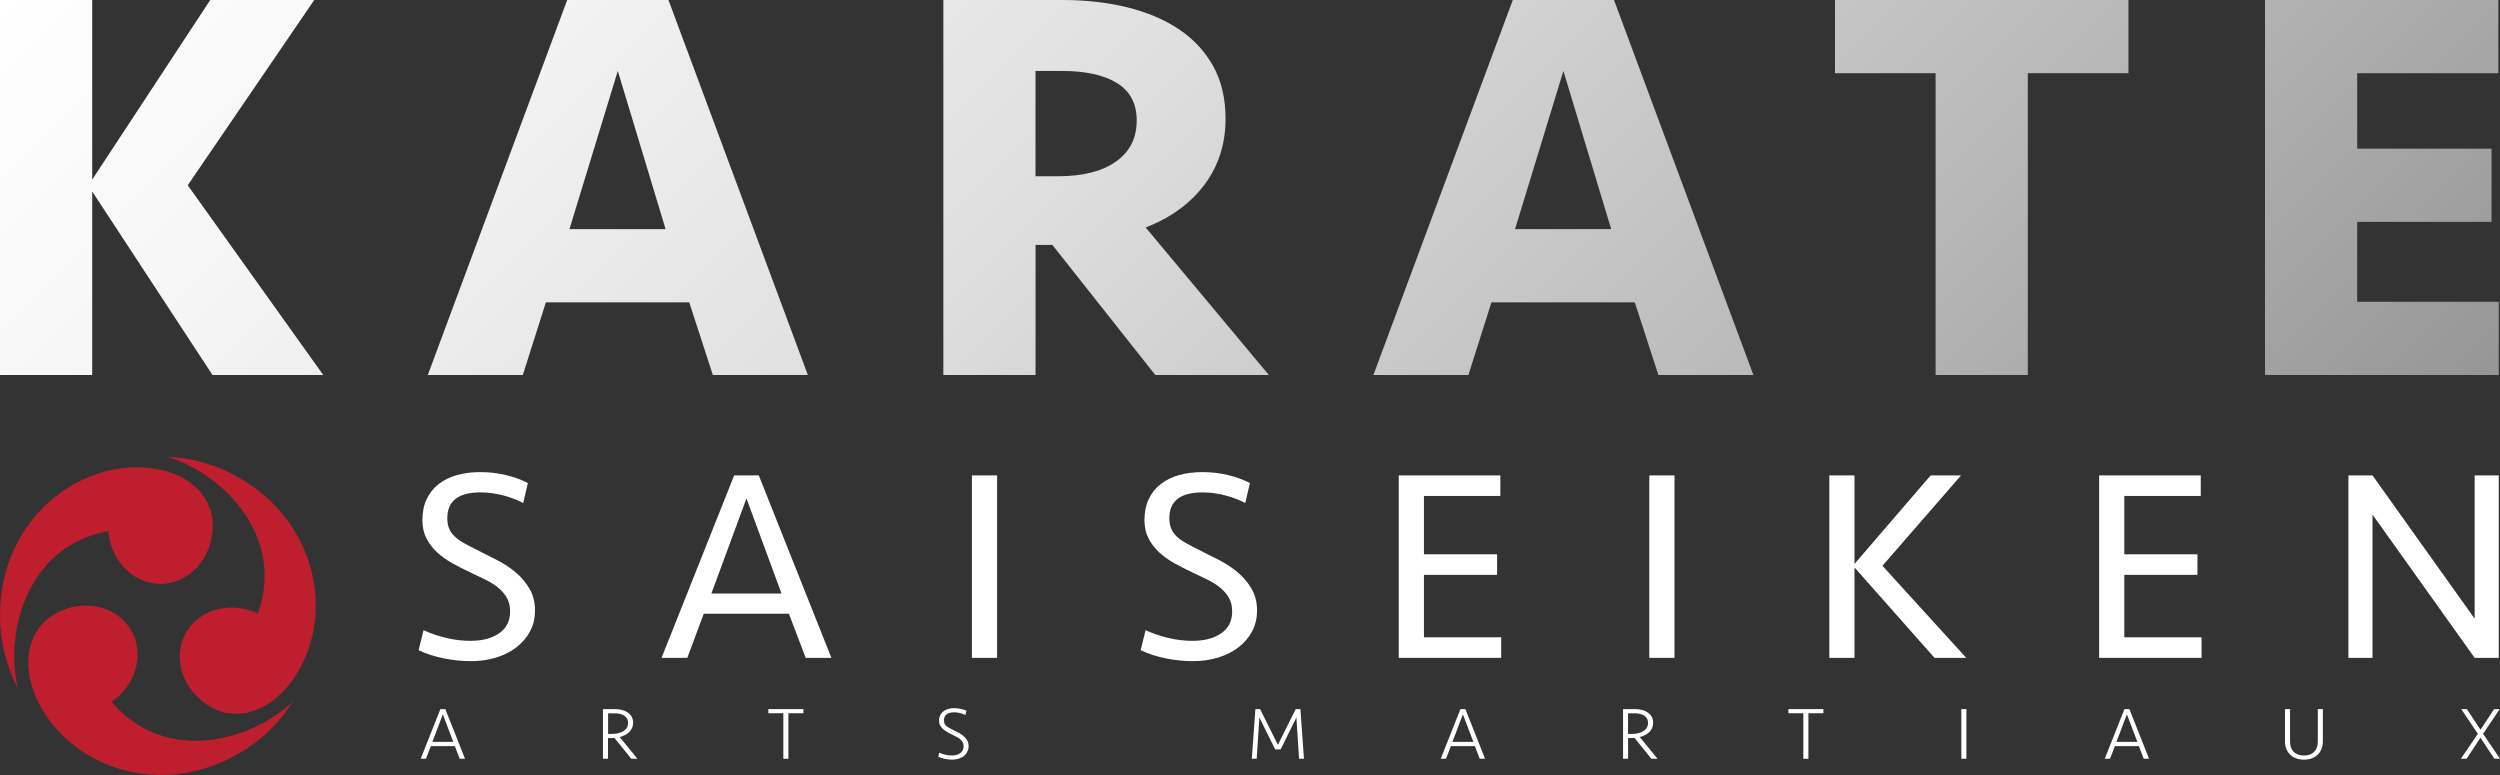 <?xml version="1.0" encoding="utf-8"?>
<!-- Generator: Adobe Illustrator 26.4.1, SVG Export Plug-In . SVG Version: 6.00 Build 0)  -->
<svg version="1.1" id="Layer_1" xmlns="http://www.w3.org/2000/svg" xmlns:xlink="http://www.w3.org/1999/xlink" x="0px" y="0px"
	 viewBox="0 0 500 155" style="enable-background:new 0 0 500 155;" xml:space="preserve">
<rect x="0" y="0" width="500" height="155" fill="#333333" stroke="none"/>
<style type="text/css">
	.st0{fill:#FFFFFF;}
	.st1{fill:#BE1E2D;}
	
		.st2{clip-path:url(#SVGID_00000124159236636378991630000009122749881232820924_);fill:url(#SVGID_00000139981180605468489240000001260590893099075201_);}
	
		.st3{clip-path:url(#SVGID_00000012437114084978024280000010952407050988381060_);fill:url(#SVGID_00000121243192518614082830000005888267728189786523_);}
</style>
<g>
	<g>
		<g>
			<g>
				<path class="st0" d="M107,122.09c0,1.57-0.34,2.98-1.01,4.22c-0.68,1.24-1.59,2.3-2.74,3.18c-1.15,0.88-2.5,1.55-4.05,2.03
					c-1.55,0.47-3.22,0.71-5.01,0.71c-1.75,0-3.55-0.18-5.4-0.55c-1.84-0.36-3.53-0.91-5.07-1.64l0.99-4
					c1.35,0.62,2.84,1.13,4.47,1.53c1.62,0.4,3.26,0.6,4.9,0.6c2.37,0,4.29-0.5,5.75-1.51c1.46-1,2.19-2.46,2.19-4.36
					c0-1.06-0.21-1.96-0.63-2.71c-0.42-0.75-1-1.42-1.73-2.03c-0.73-0.6-1.58-1.14-2.55-1.62c-0.97-0.47-2-0.97-3.1-1.48
					c-1.24-0.58-2.44-1.2-3.59-1.84c-1.15-0.64-2.16-1.37-3.04-2.19c-0.88-0.82-1.58-1.75-2.11-2.79c-0.53-1.04-0.79-2.25-0.79-3.64
					c0-1.57,0.28-2.96,0.85-4.16c0.57-1.21,1.36-2.21,2.38-3.01c1.02-0.8,2.25-1.41,3.67-1.81c1.42-0.4,2.99-0.6,4.71-0.6
					c1.75,0,3.46,0.2,5.12,0.6c1.66,0.4,3.11,0.93,4.36,1.59l-0.93,4c-1.17-0.62-2.5-1.13-4-1.53c-1.5-0.4-3.01-0.6-4.55-0.6
					c-4.42,0-6.63,1.72-6.63,5.15c0,0.77,0.11,1.43,0.33,2c0.22,0.57,0.58,1.1,1.07,1.59c0.49,0.49,1.15,0.97,1.97,1.42
					c0.82,0.46,1.82,0.98,2.99,1.56c1.17,0.58,2.41,1.21,3.73,1.89c1.31,0.68,2.52,1.48,3.62,2.41c1.1,0.93,2.01,2.02,2.74,3.26
					C106.64,119.01,107,120.45,107,122.09z"/>
				<path class="st0" d="M166.28,131.57h-5.15l-3.34-8.82h-17.04l-3.29,8.82h-5.15l14.52-36.49h4.93L166.28,131.57z M142.28,118.7
					h14.02l-7.01-19.01L142.28,118.7z"/>
				<path class="st0" d="M199.42,131.57h-5.04V95.08h5.04V131.57z"/>
				<path class="st0" d="M251.41,122.09c0,1.57-0.34,2.98-1.01,4.22c-0.68,1.24-1.59,2.3-2.74,3.18c-1.15,0.88-2.5,1.55-4.05,2.03
					c-1.55,0.47-3.22,0.71-5.01,0.71c-1.75,0-3.55-0.18-5.4-0.55c-1.84-0.36-3.53-0.91-5.07-1.64l0.99-4
					c1.35,0.62,2.84,1.13,4.47,1.53c1.62,0.4,3.26,0.6,4.9,0.6c2.37,0,4.29-0.5,5.75-1.51c1.46-1,2.19-2.46,2.19-4.36
					c0-1.06-0.21-1.96-0.63-2.71c-0.42-0.75-1-1.42-1.73-2.03c-0.73-0.6-1.58-1.14-2.55-1.62c-0.97-0.47-2-0.97-3.1-1.48
					c-1.24-0.58-2.44-1.2-3.59-1.84c-1.15-0.64-2.16-1.37-3.04-2.19s-1.58-1.75-2.11-2.79c-0.53-1.04-0.79-2.25-0.79-3.64
					c0-1.57,0.28-2.96,0.85-4.16c0.57-1.21,1.36-2.21,2.38-3.01c1.02-0.8,2.25-1.41,3.67-1.81c1.42-0.4,2.99-0.6,4.71-0.6
					c1.75,0,3.46,0.2,5.12,0.6c1.66,0.4,3.11,0.93,4.36,1.59l-0.93,4c-1.17-0.62-2.5-1.13-4-1.53c-1.5-0.4-3.01-0.6-4.55-0.6
					c-4.42,0-6.63,1.72-6.63,5.15c0,0.77,0.11,1.43,0.33,2c0.22,0.57,0.58,1.1,1.07,1.59c0.49,0.49,1.15,0.97,1.97,1.42
					c0.82,0.46,1.82,0.98,2.99,1.56c1.17,0.58,2.41,1.21,3.73,1.89c1.31,0.68,2.52,1.48,3.62,2.41c1.1,0.93,2.01,2.02,2.74,3.26
					C251.05,119.01,251.41,120.45,251.41,122.09z"/>
				<path class="st0" d="M279.74,95.08h20.33v4.11h-15.28v11.67h14.63v4.11h-14.63v12.49h15.45v4.11h-20.49V95.08z"/>
				<path class="st0" d="M334.9,131.57h-5.04V95.08h5.04V131.57z"/>
				<path class="st0" d="M365.86,131.57V95.08h5.04v17.7l15.23-17.7h6.08l-15.72,18.08l16.76,18.41h-6.35l-16-18.08v18.08H365.86z"
					/>
				<path class="st0" d="M419.82,95.08h20.33v4.11h-15.29v11.67h14.63v4.11h-14.63v12.49h15.45v4.11h-20.49V95.08z"/>
				<path class="st0" d="M494.93,131.57l-20.43-28.65v28.65h-4.82V95.08h4.82l20.43,28.65V95.08h4.82v36.49H494.93z"/>
			</g>
		</g>
	</g>
	<g>
		<path class="st0" d="M93,151.75h-1.06l-0.97-2.53h-4.8l-0.97,2.53h-1.06l3.94-9.93h0.99L93,151.75z M88.57,142.86l-2.09,5.51h4.17
			L88.57,142.86z"/>
		<path class="st0" d="M126.62,144.55c0,0.4-0.07,0.75-0.22,1.07c-0.14,0.31-0.34,0.58-0.58,0.82c-0.25,0.23-0.53,0.43-0.86,0.59
			c-0.33,0.17-0.67,0.29-1.03,0.38l3.56,4.34h-1.24l-3.37-4.17c-0.08,0.01-0.17,0.01-0.27,0.02s-0.2,0.01-0.29,0.01h-0.72v4.14
			h-1.01v-9.93h2.39c0.49,0,0.95,0.05,1.4,0.17c0.44,0.11,0.83,0.28,1.16,0.5c0.33,0.23,0.6,0.51,0.79,0.86
			C126.53,143.69,126.62,144.09,126.62,144.55z M125.61,144.58c0-0.35-0.08-0.64-0.23-0.89c-0.15-0.24-0.35-0.44-0.59-0.6
			c-0.25-0.15-0.53-0.26-0.85-0.33c-0.32-0.07-0.65-0.1-0.98-0.1h-1.34v4.12h0.81c0.43,0,0.83-0.05,1.22-0.14
			c0.39-0.09,0.73-0.22,1.02-0.4c0.29-0.18,0.52-0.4,0.69-0.68C125.53,145.28,125.61,144.95,125.61,144.58z"/>
		<path class="st0" d="M160.68,141.82v0.83h-3v9.1h-1.01v-9.1h-3v-0.83H160.68z"/>
		<path class="st0" d="M193.72,149.22c0,0.41-0.08,0.78-0.25,1.11c-0.16,0.33-0.39,0.62-0.68,0.86c-0.29,0.24-0.65,0.42-1.05,0.55
			c-0.41,0.13-0.86,0.19-1.34,0.19c-0.48,0-0.96-0.05-1.45-0.16c-0.49-0.1-0.93-0.24-1.31-0.42l0.22-0.82
			c0.4,0.18,0.81,0.32,1.22,0.42c0.42,0.1,0.84,0.15,1.28,0.15c0.72,0,1.29-0.17,1.72-0.5c0.43-0.33,0.64-0.78,0.64-1.34
			c0-0.31-0.06-0.58-0.19-0.81s-0.29-0.43-0.51-0.61c-0.21-0.18-0.46-0.34-0.74-0.49s-0.57-0.29-0.86-0.43
			c-0.33-0.16-0.65-0.33-0.96-0.5c-0.31-0.17-0.59-0.37-0.84-0.59c-0.24-0.22-0.44-0.47-0.59-0.74c-0.15-0.28-0.22-0.6-0.22-0.97
			c0-0.41,0.08-0.77,0.24-1.08c0.16-0.31,0.37-0.57,0.64-0.78c0.27-0.21,0.58-0.36,0.95-0.47c0.36-0.1,0.75-0.16,1.17-0.16
			c0.46,0,0.9,0.04,1.32,0.14c0.43,0.09,0.82,0.22,1.16,0.38l-0.21,0.85c-0.35-0.17-0.72-0.3-1.11-0.4
			c-0.39-0.09-0.78-0.14-1.16-0.14c-0.62,0-1.11,0.13-1.47,0.39c-0.36,0.26-0.55,0.66-0.55,1.19c0,0.26,0.04,0.48,0.11,0.66
			c0.08,0.18,0.19,0.33,0.35,0.48c0.16,0.14,0.36,0.28,0.6,0.41c0.24,0.13,0.53,0.28,0.87,0.45c0.34,0.17,0.68,0.34,1.03,0.53
			c0.35,0.18,0.66,0.4,0.95,0.64c0.29,0.25,0.52,0.52,0.71,0.84C193.62,148.39,193.72,148.76,193.72,149.22z"/>
		<path class="st0" d="M251.88,143.5l-0.54,8.25h-0.98l0.72-9.93h0.94l3.56,7.15l3.56-7.15h0.94l0.71,9.93h-0.98l-0.53-8.25
			l-3.15,6.38h-1.1L251.88,143.5z"/>
		<path class="st0" d="M297.01,151.75h-1.06l-0.97-2.53h-4.8l-0.97,2.53h-1.06l3.94-9.93h0.99L297.01,151.75z M292.58,142.86
			l-2.09,5.51h4.18L292.58,142.86z"/>
		<path class="st0" d="M330.63,144.55c0,0.4-0.07,0.75-0.21,1.07c-0.15,0.31-0.34,0.58-0.58,0.82c-0.24,0.23-0.53,0.43-0.86,0.59
			c-0.33,0.17-0.67,0.29-1.03,0.38l3.56,4.34h-1.24l-3.37-4.17c-0.08,0.01-0.17,0.01-0.28,0.02c-0.1,0-0.2,0.01-0.29,0.01h-0.71
			v4.14h-1.01v-9.93h2.39c0.49,0,0.95,0.05,1.39,0.17c0.44,0.11,0.83,0.28,1.16,0.5c0.33,0.23,0.6,0.51,0.79,0.86
			C330.53,143.69,330.63,144.09,330.63,144.55z M329.61,144.58c0-0.35-0.07-0.64-0.22-0.89c-0.15-0.24-0.34-0.44-0.6-0.6
			c-0.25-0.15-0.53-0.26-0.85-0.33c-0.32-0.07-0.65-0.1-0.99-0.1h-1.34v4.12h0.81c0.43,0,0.83-0.05,1.22-0.14s0.73-0.22,1.02-0.4
			c0.3-0.18,0.52-0.4,0.69-0.68C329.53,145.28,329.61,144.95,329.61,144.58z"/>
		<path class="st0" d="M364.68,141.82v0.83h-3v9.1h-1.01v-9.1h-2.99v-0.83H364.68z"/>
		<path class="st0" d="M393.28,151.75h-1.01v-9.93h1.01V151.75z"/>
		<path class="st0" d="M429.81,151.75h-1.06l-0.97-2.53h-4.8l-0.97,2.53h-1.06l3.94-9.93h0.99L429.81,151.75z M425.38,142.86
			l-2.09,5.51h4.18L425.38,142.86z"/>
		<path class="st0" d="M463.56,141.82h1.01v6.48c0,0.5-0.08,0.97-0.24,1.4c-0.16,0.44-0.4,0.82-0.71,1.15
			c-0.32,0.33-0.71,0.59-1.18,0.79c-0.48,0.19-1.02,0.29-1.65,0.29c-0.63,0-1.17-0.1-1.65-0.29s-0.87-0.46-1.18-0.79
			c-0.32-0.33-0.56-0.71-0.72-1.15s-0.24-0.9-0.24-1.4v-6.48h1.01v6.54c0,0.82,0.23,1.48,0.71,1.98c0.47,0.5,1.16,0.76,2.06,0.76
			c0.91,0,1.59-0.25,2.07-0.76c0.47-0.5,0.71-1.16,0.71-1.98V141.82z"/>
		<path class="st0" d="M498.82,141.82h1.12l-3.32,4.94l3.38,4.99h-1.13l-2.78-4.21l-2.77,4.21h-1.14l3.39-4.99l-3.32-4.94h1.12
			l2.73,4.13L498.82,141.82z"/>
	</g>
	<g>
		<path class="st1" d="M21.65,106.23c0.5,5.92,5,10.55,10.44,10.55c5.78,0,10.47-5.22,10.47-11.66c0-6.44-5.81-11.66-15.16-11.66
			C13.84,93.45,0,105.08,0,123.11c0,5.99,1.66,10.87,3.57,14.49C0.85,125.96,5.7,109.11,21.65,106.23z"/>
		<path class="st1" d="M51.57,122.71c-5.38-2.52-11.63-0.94-14.35,3.77c-2.89,5.01-0.71,11.67,4.87,14.89s13.01,0.8,17.68-7.3
			c6.78-11.74,3.62-29.54-11.98-38.55c-5.18-2.99-10.24-3.99-14.33-4.16C44.88,94.84,57.05,107.46,51.57,122.71z"/>
		<path class="st1" d="M22.33,140.38c4.87-3.39,6.63-9.6,3.91-14.32c-2.89-5.01-9.75-6.45-15.33-3.23
			c-5.58,3.22-7.19,10.86-2.52,18.96c6.78,11.74,23.77,17.91,39.38,8.9c5.18-2.99,8.58-6.87,10.77-10.34
			C49.82,148.53,32.8,152.75,22.33,140.38z"/>
	</g>
</g>
<g>
	<defs>
		<path id="SVGID_1_" d="M37.55,37.05L64.65,75H42.5L18.44,38.29V75H0V0h18.44v35.92L42.05,0h20.8L37.55,37.05z M133.69,0l27.88,75
			h-19l-4.72-14.53h-28.67L104.56,75h-19l27.88-75H133.69z M133.12,45.83l-9.56-31.64l-9.67,31.64H133.12z M229.14,45.5L253.77,75
			h-22.71l-20.58-26.01h-3.37V75h-18.44V0h23.84c4.65,0,8.96,0.49,12.93,1.46c3.97,0.98,7.42,2.44,10.34,4.39
			c2.92,1.95,5.21,4.41,6.86,7.38c1.65,2.97,2.47,6.48,2.47,10.53c0,5.03-1.41,9.42-4.22,13.18
			C238.08,40.69,234.16,43.54,229.14,45.5z M227.34,24.1c0-3.38-1.31-5.87-3.94-7.49c-2.62-1.61-6.3-2.42-11.02-2.42h-5.28v21.06
			h4.5c4.95,0,8.81-0.97,11.58-2.93C225.96,30.37,227.34,27.63,227.34,24.1z M322.8,0l27.88,75h-19l-4.72-14.53h-28.67L293.68,75
			h-19l27.88-75H322.8z M322.24,45.83l-9.56-31.64l-9.67,31.64H322.24z M366.99,14.64h20.13V75h18.44V14.64h20.13V0h-58.69V14.64z
			 M471.44,60.36V44.37h26.87V29.73h-26.87V14.64h28.22V0H453v75h47V60.36H471.44z"/>
	</defs>
	<clipPath id="SVGID_00000038392770819798033710000011848546456486555279_">
		<use xlink:href="#SVGID_1_"  style="overflow:visible;"/>
	</clipPath>
	
		<linearGradient id="SVGID_00000004541961009787711570000016633748057233338536_" gradientUnits="userSpaceOnUse" x1="106.188" y1="-106.188" x2="393.563" y2="181.188">
		<stop  offset="0" style="stop-color:#FFFFFF"/>
		<stop  offset="0.162" style="stop-color:#F6F6F6"/>
		<stop  offset="0.424" style="stop-color:#DFDFDF"/>
		<stop  offset="0.75" style="stop-color:#B8B8B8"/>
		<stop  offset="1" style="stop-color:#969696"/>
	</linearGradient>
	
		<rect y="0" style="clip-path:url(#SVGID_00000038392770819798033710000011848546456486555279_);fill:url(#SVGID_00000004541961009787711570000016633748057233338536_);" width="499.75" height="75"/>
</g>
</svg>
